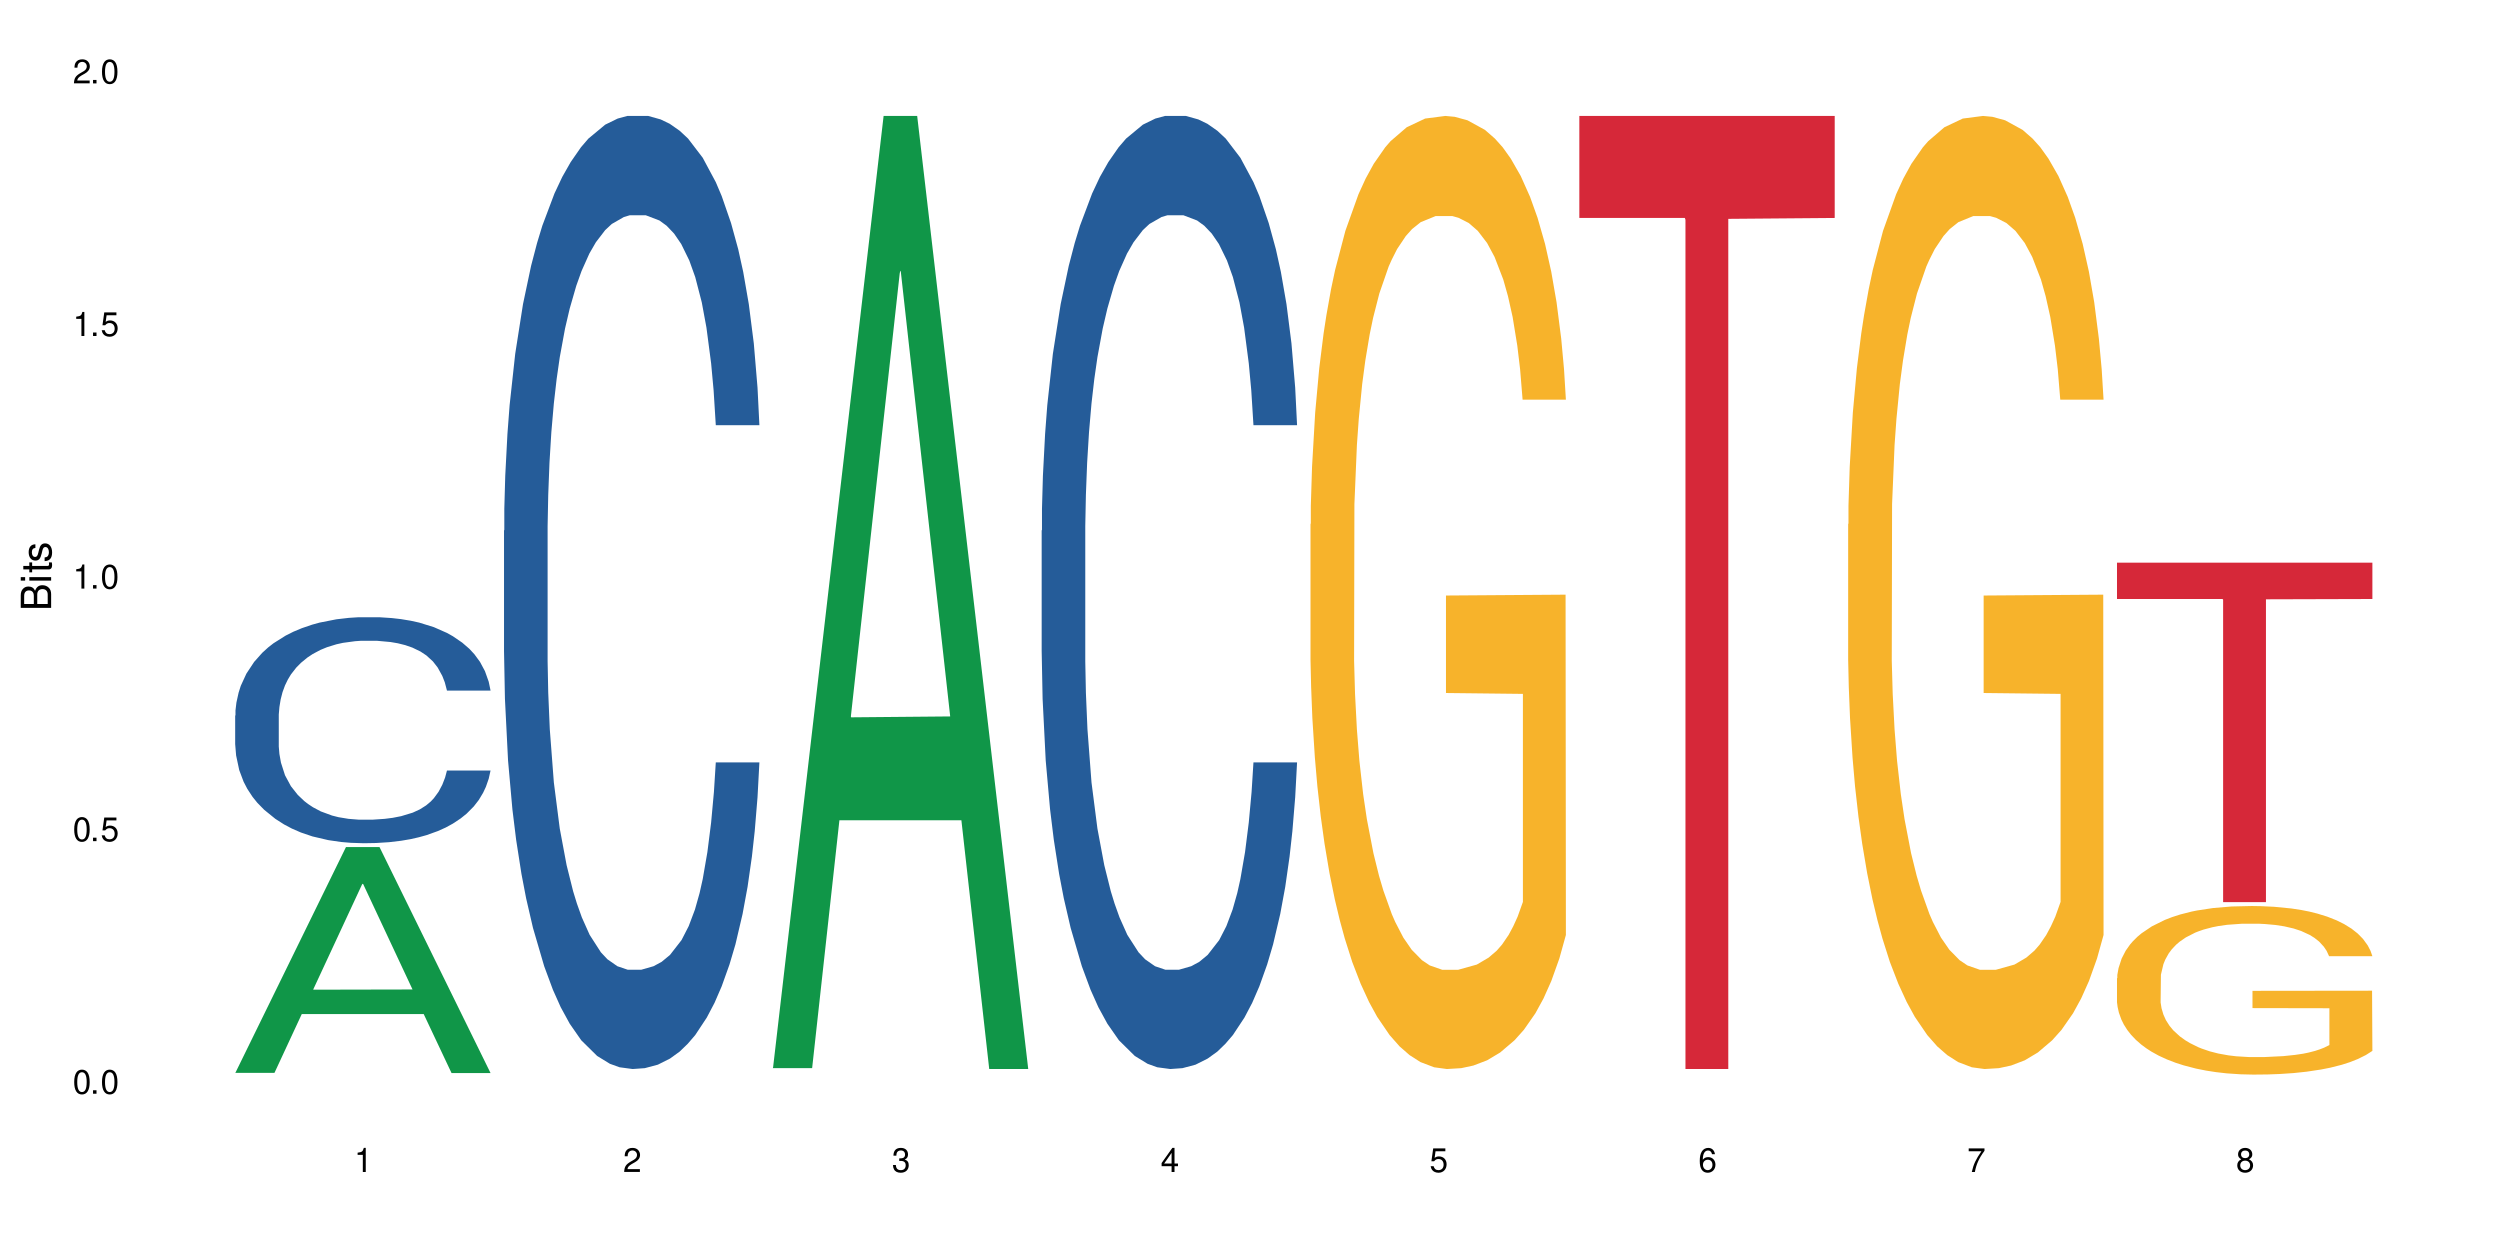 <?xml version="1.0" encoding="UTF-8"?>
<svg xmlns="http://www.w3.org/2000/svg" xmlns:xlink="http://www.w3.org/1999/xlink" width="720" height="360" viewBox="0 0 720 360">
<defs>
<g>
<g id="glyph-0-0">
</g>
<g id="glyph-0-1">
<path d="M 2.641 -6.938 C 2 -6.938 1.422 -6.656 1.078 -6.172 C 0.641 -5.562 0.406 -4.641 0.406 -3.359 C 0.406 -1.016 1.188 0.219 2.641 0.219 C 4.078 0.219 4.859 -1.016 4.859 -3.297 C 4.859 -4.641 4.656 -5.547 4.203 -6.172 C 3.844 -6.656 3.281 -6.938 2.641 -6.938 Z M 2.641 -6.188 C 3.547 -6.188 4 -5.25 4 -3.375 C 4 -1.406 3.562 -0.484 2.625 -0.484 C 1.734 -0.484 1.281 -1.438 1.281 -3.344 C 1.281 -5.25 1.734 -6.188 2.641 -6.188 Z M 2.641 -6.188 "/>
</g>
<g id="glyph-0-2">
<path d="M 1.828 -1 L 0.828 -1 L 0.828 0 L 1.828 0 Z M 1.828 -1 "/>
</g>
<g id="glyph-0-3">
<path d="M 4.562 -6.797 L 1.062 -6.797 L 0.547 -3.094 L 1.328 -3.094 C 1.719 -3.562 2.047 -3.734 2.578 -3.734 C 3.484 -3.734 4.062 -3.109 4.062 -2.094 C 4.062 -1.125 3.484 -0.531 2.578 -0.531 C 1.828 -0.531 1.375 -0.906 1.188 -1.672 L 0.328 -1.672 C 0.453 -1.109 0.547 -0.844 0.75 -0.594 C 1.125 -0.078 1.828 0.219 2.594 0.219 C 3.969 0.219 4.922 -0.781 4.922 -2.219 C 4.922 -3.562 4.031 -4.484 2.719 -4.484 C 2.25 -4.484 1.859 -4.359 1.469 -4.062 L 1.734 -5.969 L 4.562 -5.969 Z M 4.562 -6.797 "/>
</g>
<g id="glyph-0-4">
<path d="M 2.484 -4.938 L 2.484 0 L 3.328 0 L 3.328 -6.938 L 2.766 -6.938 C 2.469 -5.875 2.281 -5.734 0.984 -5.562 L 0.984 -4.938 Z M 2.484 -4.938 "/>
</g>
<g id="glyph-0-5">
<path d="M 4.859 -0.828 L 1.281 -0.828 C 1.359 -1.406 1.672 -1.781 2.5 -2.281 L 3.469 -2.828 C 4.406 -3.344 4.906 -4.062 4.906 -4.906 C 4.906 -5.484 4.672 -6.031 4.266 -6.406 C 3.859 -6.766 3.375 -6.938 2.719 -6.938 C 1.859 -6.938 1.219 -6.625 0.844 -6.031 C 0.609 -5.672 0.5 -5.234 0.484 -4.531 L 1.328 -4.531 C 1.359 -5.016 1.406 -5.281 1.531 -5.516 C 1.75 -5.938 2.188 -6.203 2.703 -6.203 C 3.469 -6.203 4.031 -5.641 4.031 -4.891 C 4.031 -4.344 3.719 -3.859 3.125 -3.516 L 2.234 -3 C 0.812 -2.172 0.406 -1.531 0.328 -0.016 L 4.859 -0.016 Z M 4.859 -0.828 "/>
</g>
<g id="glyph-0-6">
<path d="M 2.125 -3.188 L 2.578 -3.188 C 3.5 -3.188 3.984 -2.766 3.984 -1.922 C 3.984 -1.062 3.469 -0.531 2.594 -0.531 C 1.656 -0.531 1.203 -1 1.156 -2.016 L 0.312 -2.016 C 0.344 -1.453 0.438 -1.094 0.609 -0.781 C 0.953 -0.109 1.625 0.219 2.547 0.219 C 3.953 0.219 4.859 -0.625 4.859 -1.938 C 4.859 -2.828 4.516 -3.297 3.703 -3.594 C 4.344 -3.844 4.656 -4.328 4.656 -5.031 C 4.656 -6.219 3.875 -6.938 2.578 -6.938 C 1.203 -6.938 0.484 -6.172 0.453 -4.703 L 1.297 -4.703 C 1.312 -5.125 1.344 -5.359 1.453 -5.578 C 1.641 -5.969 2.062 -6.203 2.594 -6.203 C 3.344 -6.203 3.797 -5.75 3.797 -5 C 3.797 -4.516 3.609 -4.219 3.25 -4.047 C 3.016 -3.953 2.703 -3.922 2.125 -3.906 Z M 2.125 -3.188 "/>
</g>
<g id="glyph-0-7">
<path d="M 3.141 -1.672 L 3.141 0 L 3.984 0 L 3.984 -1.672 L 4.984 -1.672 L 4.984 -2.438 L 3.984 -2.438 L 3.984 -6.938 L 3.359 -6.938 L 0.266 -2.578 L 0.266 -1.672 Z M 3.141 -2.438 L 1 -2.438 L 3.141 -5.5 Z M 3.141 -2.438 "/>
</g>
<g id="glyph-0-8">
<path d="M 4.781 -5.125 C 4.609 -6.266 3.891 -6.938 2.844 -6.938 C 2.094 -6.938 1.422 -6.578 1.031 -5.953 C 0.594 -5.266 0.406 -4.422 0.406 -3.172 C 0.406 -2 0.578 -1.25 0.984 -0.641 C 1.359 -0.078 1.953 0.219 2.703 0.219 C 3.984 0.219 4.922 -0.75 4.922 -2.094 C 4.922 -3.375 4.062 -4.281 2.844 -4.281 C 2.172 -4.281 1.641 -4.031 1.281 -3.516 C 1.281 -5.234 1.828 -6.188 2.797 -6.188 C 3.391 -6.188 3.797 -5.797 3.938 -5.125 Z M 2.734 -3.531 C 3.547 -3.531 4.062 -2.953 4.062 -2.031 C 4.062 -1.156 3.484 -0.531 2.703 -0.531 C 1.922 -0.531 1.328 -1.188 1.328 -2.078 C 1.328 -2.938 1.906 -3.531 2.734 -3.531 Z M 2.734 -3.531 "/>
</g>
<g id="glyph-0-9">
<path d="M 4.984 -6.797 L 0.438 -6.797 L 0.438 -5.969 L 4.109 -5.969 C 2.5 -3.656 1.828 -2.234 1.328 0 L 2.219 0 C 2.594 -2.172 3.453 -4.047 4.984 -6.094 Z M 4.984 -6.797 "/>
</g>
<g id="glyph-0-10">
<path d="M 3.75 -3.656 C 4.469 -4.094 4.688 -4.438 4.688 -5.078 C 4.688 -6.172 3.844 -6.938 2.641 -6.938 C 1.438 -6.938 0.594 -6.172 0.594 -5.094 C 0.594 -4.438 0.812 -4.094 1.516 -3.656 C 0.734 -3.266 0.359 -2.703 0.359 -1.922 C 0.359 -0.656 1.281 0.219 2.641 0.219 C 3.984 0.219 4.922 -0.656 4.922 -1.922 C 4.922 -2.703 4.531 -3.266 3.75 -3.656 Z M 2.641 -6.188 C 3.359 -6.188 3.812 -5.75 3.812 -5.062 C 3.812 -4.406 3.344 -3.984 2.641 -3.984 C 1.922 -3.984 1.453 -4.406 1.453 -5.078 C 1.453 -5.75 1.922 -6.188 2.641 -6.188 Z M 2.641 -3.266 C 3.484 -3.266 4.062 -2.719 4.062 -1.906 C 4.062 -1.078 3.484 -0.531 2.625 -0.531 C 1.797 -0.531 1.219 -1.094 1.219 -1.906 C 1.219 -2.719 1.781 -3.266 2.641 -3.266 Z M 2.641 -3.266 "/>
</g>
<g id="glyph-1-0">
</g>
<g id="glyph-1-1">
<path d="M 0 -0.953 L 0 -4.891 C 0 -5.719 -0.234 -6.344 -0.734 -6.797 C -1.188 -7.234 -1.812 -7.469 -2.5 -7.469 C -3.547 -7.469 -4.188 -7 -4.625 -5.875 C -4.984 -6.688 -5.625 -7.094 -6.531 -7.094 C -7.172 -7.094 -7.734 -6.859 -8.141 -6.391 C -8.562 -5.922 -8.75 -5.344 -8.75 -4.5 L -8.75 -0.953 Z M -4.984 -2.062 L -7.766 -2.062 L -7.766 -4.219 C -7.766 -4.844 -7.688 -5.203 -7.453 -5.5 C -7.219 -5.812 -6.859 -5.969 -6.375 -5.969 C -5.891 -5.969 -5.531 -5.812 -5.297 -5.5 C -5.062 -5.203 -4.984 -4.844 -4.984 -4.219 Z M -0.984 -2.062 L -4 -2.062 L -4 -4.781 C -4 -5.766 -3.438 -6.359 -2.484 -6.359 C -1.547 -6.359 -0.984 -5.766 -0.984 -4.781 Z M -0.984 -2.062 "/>
</g>
<g id="glyph-1-2">
<path d="M -6.281 -1.797 L -6.281 -0.797 L 0 -0.797 L 0 -1.797 Z M -8.75 -1.797 L -8.75 -0.797 L -7.484 -0.797 L -7.484 -1.797 Z M -8.75 -1.797 "/>
</g>
<g id="glyph-1-3">
<path d="M -6.281 -3.047 L -6.281 -2.016 L -8.016 -2.016 L -8.016 -1.016 L -6.281 -1.016 L -6.281 -0.172 L -5.469 -0.172 L -5.469 -1.016 L -0.719 -1.016 C -0.078 -1.016 0.281 -1.453 0.281 -2.234 C 0.281 -2.5 0.25 -2.719 0.188 -3.047 L -0.641 -3.047 C -0.609 -2.906 -0.594 -2.766 -0.594 -2.562 C -0.594 -2.141 -0.719 -2.016 -1.156 -2.016 L -5.469 -2.016 L -5.469 -3.047 Z M -6.281 -3.047 "/>
</g>
<g id="glyph-1-4">
<path d="M -4.531 -5.25 C -5.766 -5.25 -6.469 -4.422 -6.469 -2.969 C -6.469 -1.516 -5.719 -0.562 -4.547 -0.562 C -3.562 -0.562 -3.094 -1.062 -2.734 -2.562 L -2.516 -3.484 C -2.344 -4.188 -2.094 -4.469 -1.641 -4.469 C -1.047 -4.469 -0.641 -3.875 -0.641 -3 C -0.641 -2.453 -0.797 -2 -1.062 -1.75 C -1.25 -1.594 -1.422 -1.531 -1.875 -1.469 L -1.875 -0.406 C -0.422 -0.453 0.281 -1.266 0.281 -2.922 C 0.281 -4.5 -0.5 -5.516 -1.719 -5.516 C -2.656 -5.516 -3.172 -4.984 -3.469 -3.734 L -3.703 -2.766 C -3.891 -1.953 -4.156 -1.609 -4.594 -1.609 C -5.188 -1.609 -5.547 -2.125 -5.547 -2.938 C -5.547 -3.75 -5.203 -4.172 -4.531 -4.203 Z M -4.531 -5.25 "/>
</g>
</g>
</defs>
<rect x="-72" y="-36" width="864" height="432" fill="rgb(100%, 100%, 100%)" fill-opacity="1"/>
<path fill-rule="nonzero" fill="rgb(6.275%, 58.824%, 28.235%)" fill-opacity="1" d="M 67.73 308.984 L 67.809 308.926 L 99.637 243.961 L 109.301 243.961 L 141.281 309.047 L 130.047 309.047 L 122.031 292.059 L 86.906 292.059 L 79.047 308.984 L 67.73 308.984 L 90.285 285.031 L 118.809 284.969 L 104.586 254.598 L 104.43 254.535 L 104.27 254.719 L 90.207 284.969 L 90.285 285.031 Z M 67.73 308.984 "/>
<path fill-rule="nonzero" fill="rgb(14.51%, 36.078%, 60%)" fill-opacity="1" d="M 67.73 206.082 L 67.82 206.023 L 67.82 204.598 L 68.09 202.336 L 68.719 199.48 L 69.344 197.516 L 70.961 194.008 L 73.203 190.617 L 75.535 188 L 77.238 186.453 L 78.766 185.262 L 82.262 183.059 L 84.504 181.93 L 86.926 180.918 L 89.887 179.906 L 92.039 179.312 L 96.883 178.359 L 100.469 177.945 L 103.25 177.766 L 109.262 177.766 L 112.848 178.004 L 115.449 178.301 L 118.32 178.777 L 120.742 179.312 L 124.957 180.621 L 128.727 182.285 L 130.43 183.238 L 133.121 185.082 L 135.184 186.867 L 136.617 188.414 L 138.234 190.617 L 139.668 193.293 L 140.746 196.328 L 141.281 198.887 L 128.727 198.887 L 128.098 196.504 L 127.379 194.66 L 126.035 192.223 L 124.688 190.496 L 122.805 188.77 L 121.102 187.641 L 118.77 186.512 L 116.707 185.797 L 114.555 185.262 L 112.488 184.906 L 108.543 184.547 L 103.969 184.547 L 102.266 184.668 L 98.766 185.141 L 96.883 185.559 L 94.191 186.391 L 92.309 187.164 L 90.066 188.355 L 88.539 189.367 L 86.656 190.914 L 85.312 192.281 L 83.785 194.246 L 82.891 195.73 L 82.082 197.398 L 81.363 199.359 L 80.828 201.441 L 80.469 203.645 L 80.289 205.785 L 80.289 215.008 L 80.469 217.148 L 80.918 219.648 L 82.082 223.277 L 83.785 226.43 L 85.762 228.93 L 87.645 230.715 L 88.719 231.547 L 90.156 232.5 L 92.398 233.688 L 95.629 234.879 L 97.512 235.355 L 100.383 235.828 L 103.34 236.066 L 107.289 236.066 L 110.785 235.828 L 113.117 235.531 L 115.539 235.055 L 118.859 234.047 L 120.922 233.094 L 122.715 231.961 L 124.062 230.832 L 124.957 229.879 L 126.305 228.035 L 127.379 226.012 L 128.188 223.93 L 128.727 221.91 L 141.281 221.91 L 140.746 224.289 L 139.938 226.609 L 139.129 228.332 L 137.875 230.414 L 136.441 232.262 L 134.375 234.344 L 132.672 235.711 L 130.43 237.199 L 128.367 238.328 L 126.125 239.34 L 122.805 240.531 L 120.652 241.125 L 118.32 241.66 L 115.539 242.137 L 112.043 242.551 L 108.273 242.789 L 104.777 242.852 L 101.008 242.73 L 98.227 242.492 L 94.551 241.957 L 89.977 240.887 L 86.656 239.758 L 84.055 238.625 L 81.812 237.438 L 79.301 235.828 L 76.074 233.211 L 74.098 231.188 L 72.754 229.523 L 71.23 227.203 L 70.152 225.121 L 68.898 221.789 L 68 217.566 L 67.73 214.293 Z M 67.73 206.082 "/>
<path fill-rule="nonzero" fill="rgb(14.51%, 36.078%, 60%)" fill-opacity="1" d="M 145.156 152.82 L 145.242 152.57 L 145.242 146.547 L 145.512 137.016 L 146.141 124.969 L 146.77 116.691 L 148.383 101.887 L 150.625 87.586 L 152.957 76.547 L 154.664 70.023 L 156.188 65.004 L 159.684 55.723 L 161.93 50.953 L 164.352 46.688 L 167.309 42.422 L 169.461 39.914 L 174.305 35.898 L 177.895 34.145 L 180.676 33.391 L 186.684 33.391 L 190.273 34.395 L 192.875 35.648 L 195.742 37.656 L 198.164 39.914 L 202.383 45.434 L 206.148 52.461 L 207.852 56.473 L 210.543 64.254 L 212.605 71.777 L 214.043 78.301 L 215.656 87.586 L 217.094 98.875 L 218.168 111.672 L 218.707 122.461 L 206.148 122.461 L 205.52 112.426 L 204.805 104.648 L 203.457 94.359 L 202.113 87.086 L 200.23 79.809 L 198.523 75.039 L 196.191 70.273 L 194.129 67.262 L 191.977 65.004 L 189.914 63.5 L 185.969 61.992 L 181.391 61.992 L 179.688 62.496 L 176.191 64.504 L 174.305 66.258 L 171.613 69.773 L 169.73 73.035 L 167.488 78.051 L 165.965 82.316 L 164.082 88.84 L 162.734 94.609 L 161.211 102.891 L 160.312 109.164 L 159.508 116.188 L 158.789 124.469 L 158.25 133.25 L 157.891 142.535 L 157.711 151.566 L 157.711 190.457 L 157.891 199.488 L 158.34 210.027 L 159.508 225.332 L 161.211 238.629 L 163.184 249.168 L 165.066 256.695 L 166.145 260.207 L 167.578 264.223 L 169.82 269.238 L 173.051 274.258 L 174.934 276.266 L 177.805 278.273 L 180.766 279.277 L 184.711 279.277 L 188.211 278.273 L 190.543 277.016 L 192.965 275.012 L 196.281 270.746 L 198.344 266.73 L 200.141 261.965 L 201.484 257.195 L 202.383 253.184 L 203.727 245.402 L 204.805 236.871 L 205.609 228.09 L 206.148 219.562 L 218.707 219.562 L 218.168 229.598 L 217.359 239.383 L 216.555 246.66 L 215.297 255.441 L 213.863 263.219 L 211.801 272 L 210.094 277.77 L 207.852 284.043 L 205.789 288.809 L 203.547 293.074 L 200.23 298.094 L 198.074 300.602 L 195.742 302.859 L 192.965 304.867 L 189.465 306.625 L 185.699 307.629 L 182.199 307.879 L 178.434 307.375 L 175.652 306.371 L 171.973 304.113 L 167.398 299.598 L 164.082 294.832 L 161.48 290.062 L 159.238 285.047 L 156.727 278.273 L 153.496 267.23 L 151.523 258.703 L 150.176 251.676 L 148.652 241.891 L 147.574 233.109 L 146.32 219.059 L 145.422 201.246 L 145.156 187.445 Z M 145.156 152.82 "/>
<path fill-rule="nonzero" fill="rgb(6.275%, 58.824%, 28.235%)" fill-opacity="1" d="M 222.578 307.621 L 222.656 307.363 L 254.48 33.391 L 264.148 33.391 L 296.129 307.879 L 284.895 307.879 L 276.879 236.227 L 241.75 236.227 L 233.895 307.621 L 222.578 307.621 L 245.129 206.59 L 273.656 206.332 L 259.434 78.238 L 259.273 77.98 L 259.117 78.754 L 245.051 206.332 L 245.129 206.59 Z M 222.578 307.621 "/>
<path fill-rule="nonzero" fill="rgb(14.51%, 36.078%, 60%)" fill-opacity="1" d="M 300 152.82 L 300.09 152.57 L 300.09 146.547 L 300.359 137.016 L 300.988 124.969 L 301.617 116.691 L 303.23 101.887 L 305.473 87.586 L 307.805 76.547 L 309.508 70.023 L 311.035 65.004 L 314.531 55.723 L 316.773 50.953 L 319.195 46.688 L 322.156 42.422 L 324.309 39.914 L 329.152 35.898 L 332.742 34.145 L 335.52 33.391 L 341.531 33.391 L 345.117 34.395 L 347.719 35.648 L 350.59 37.656 L 353.012 39.914 L 357.227 45.434 L 360.996 52.461 L 362.699 56.473 L 365.391 64.254 L 367.453 71.777 L 368.891 78.301 L 370.504 87.586 L 371.938 98.875 L 373.016 111.672 L 373.555 122.461 L 360.996 122.461 L 360.367 112.426 L 359.648 104.648 L 358.305 94.359 L 356.961 87.086 L 355.074 79.809 L 353.371 75.039 L 351.039 70.273 L 348.977 67.262 L 346.824 65.004 L 344.762 63.5 L 340.812 61.992 L 336.238 61.992 L 334.535 62.496 L 331.035 64.504 L 329.152 66.258 L 326.461 69.773 L 324.578 73.035 L 322.336 78.051 L 320.812 82.316 L 318.926 88.84 L 317.582 94.609 L 316.059 102.891 L 315.16 109.164 L 314.352 116.188 L 313.637 124.469 L 313.098 133.25 L 312.738 142.535 L 312.559 151.566 L 312.559 190.457 L 312.738 199.488 L 313.188 210.027 L 314.352 225.332 L 316.059 238.629 L 318.031 249.168 L 319.914 256.695 L 320.992 260.207 L 322.426 264.223 L 324.668 269.238 L 327.898 274.258 L 329.781 276.266 L 332.652 278.273 L 335.609 279.277 L 339.559 279.277 L 343.055 278.273 L 345.387 277.016 L 347.809 275.012 L 351.129 270.746 L 353.191 266.73 L 354.984 261.965 L 356.332 257.195 L 357.227 253.184 L 358.574 245.402 L 359.648 236.871 L 360.457 228.09 L 360.996 219.562 L 373.555 219.562 L 373.016 229.598 L 372.207 239.383 L 371.402 246.66 L 370.145 255.441 L 368.711 263.219 L 366.645 272 L 364.941 277.77 L 362.699 284.043 L 360.637 288.809 L 358.395 293.074 L 355.074 298.094 L 352.922 300.602 L 350.59 302.859 L 347.809 304.867 L 344.312 306.625 L 340.543 307.629 L 337.047 307.879 L 333.277 307.375 L 330.5 306.371 L 326.82 304.113 L 322.246 299.598 L 318.926 294.832 L 316.324 290.062 L 314.082 285.047 L 311.57 278.273 L 308.344 267.23 L 306.371 258.703 L 305.023 251.676 L 303.5 241.891 L 302.422 233.109 L 301.168 219.059 L 300.27 201.246 L 300 187.445 Z M 300 152.82 "/>
<path fill-rule="nonzero" fill="rgb(96.863%, 70.196%, 16.863%)" fill-opacity="1" d="M 377.426 150.957 L 377.516 150.707 L 377.516 145.691 L 377.871 134.414 L 378.77 118.871 L 379.938 106.086 L 381.191 96.059 L 382 90.797 L 383.344 83.273 L 384.512 77.762 L 387.469 66.48 L 391.238 55.953 L 393.301 51.441 L 395.633 47.18 L 398.953 42.414 L 400.477 40.66 L 405.141 36.648 L 410.434 34.145 L 416.262 33.391 L 418.953 33.641 L 422.633 34.645 L 427.656 37.402 L 430.527 39.91 L 432.77 42.414 L 435.102 45.676 L 437.969 50.688 L 440.66 56.703 L 442.812 62.719 L 444.969 70.238 L 446.762 78.262 L 448.285 87.035 L 449.633 97.562 L 450.438 106.336 L 450.977 115.109 L 438.508 115.109 L 437.789 106.336 L 436.984 99.57 L 435.637 91.297 L 434.293 85.281 L 432.949 80.52 L 430.438 74 L 428.281 69.988 L 425.594 66.48 L 422.992 64.223 L 420.031 62.719 L 418.238 62.219 L 413.484 62.219 L 409.176 63.973 L 406.664 65.98 L 404.871 67.984 L 402.359 71.742 L 400.836 74.754 L 399.938 76.758 L 397.246 84.527 L 395.453 91.547 L 394.469 96.309 L 393.211 103.832 L 392.312 110.598 L 391.328 120.625 L 390.789 128.145 L 390.07 145.191 L 389.98 190.312 L 390.25 199.84 L 390.789 210.117 L 391.508 219.141 L 392.582 228.664 L 393.66 235.934 L 395.543 245.711 L 397.156 252.23 L 398.414 256.492 L 400.836 263.258 L 401.82 265.516 L 404.156 270.027 L 406.574 273.535 L 409.535 276.543 L 411.777 278.047 L 415.367 279.301 L 419.941 279.301 L 425.324 277.797 L 428.73 275.793 L 431.062 273.785 L 432.59 272.031 L 434.473 269.273 L 435.816 266.77 L 437.074 264.012 L 438.598 259.75 L 438.598 199.84 L 416.441 199.586 L 416.441 171.512 L 450.887 171.262 L 450.977 269.273 L 449.094 276.043 L 446.762 282.559 L 444.52 287.574 L 442.188 291.836 L 438.867 296.598 L 436.176 299.605 L 432.051 303.117 L 428.281 305.371 L 424.336 306.875 L 420.84 307.629 L 416.711 307.879 L 413.035 307.379 L 409.086 305.875 L 405.949 303.867 L 403.078 301.359 L 400.207 298.102 L 396.621 292.84 L 394.289 288.578 L 391.867 283.312 L 389.445 277.047 L 387.293 270.277 L 385.855 265.012 L 384.422 258.996 L 382.895 251.477 L 381.461 242.953 L 380.383 235.184 L 379.398 226.41 L 378.68 218.137 L 377.961 206.855 L 377.605 197.832 L 377.426 190.062 Z M 377.426 150.957 "/>
<path fill-rule="nonzero" fill="rgb(83.922%, 15.686%, 22.353%)" fill-opacity="1" d="M 454.848 33.391 L 528.398 33.391 L 528.398 62.773 L 497.746 63.031 L 497.746 307.879 L 485.414 307.879 L 485.414 63.289 L 485.234 62.773 L 454.848 62.773 Z M 454.848 33.391 "/>
<path fill-rule="nonzero" fill="rgb(96.863%, 70.196%, 16.863%)" fill-opacity="1" d="M 532.27 150.957 L 532.359 150.707 L 532.359 145.691 L 532.719 134.414 L 533.617 118.871 L 534.781 106.086 L 536.039 96.059 L 536.844 90.797 L 538.191 83.273 L 539.355 77.762 L 542.316 66.48 L 546.086 55.953 L 548.148 51.441 L 550.48 47.18 L 553.797 42.414 L 555.324 40.66 L 559.988 36.648 L 565.281 34.145 L 571.109 33.391 L 573.801 33.641 L 577.48 34.645 L 582.5 37.402 L 585.371 39.91 L 587.613 42.414 L 589.945 45.676 L 592.816 50.688 L 595.508 56.703 L 597.66 62.719 L 599.812 70.238 L 601.609 78.262 L 603.133 87.035 L 604.477 97.562 L 605.285 106.336 L 605.824 115.109 L 593.355 115.109 L 592.637 106.336 L 591.832 99.57 L 590.484 91.297 L 589.141 85.281 L 587.793 80.52 L 585.281 74 L 583.129 69.988 L 580.438 66.48 L 577.836 64.223 L 574.879 62.719 L 573.082 62.219 L 568.328 62.219 L 564.023 63.973 L 561.512 65.98 L 559.719 67.984 L 557.207 71.742 L 555.684 74.754 L 554.785 76.758 L 552.094 84.527 L 550.301 91.547 L 549.312 96.309 L 548.059 103.832 L 547.16 110.598 L 546.176 120.625 L 545.637 128.145 L 544.918 145.191 L 544.828 190.312 L 545.098 199.84 L 545.637 210.117 L 546.355 219.141 L 547.43 228.664 L 548.508 235.934 L 550.391 245.711 L 552.004 252.23 L 553.262 256.492 L 555.684 263.258 L 556.668 265.516 L 559 270.027 L 561.422 273.535 L 564.383 276.543 L 566.625 278.047 L 570.215 279.301 L 574.789 279.301 L 580.168 277.797 L 583.578 275.793 L 585.91 273.785 L 587.434 272.031 L 589.32 269.273 L 590.664 266.77 L 591.922 264.012 L 593.445 259.75 L 593.445 199.84 L 571.289 199.586 L 571.289 171.512 L 605.734 171.262 L 605.824 269.273 L 603.941 276.043 L 601.609 282.559 L 599.363 287.574 L 597.031 291.836 L 593.715 296.598 L 591.023 299.605 L 586.898 303.117 L 583.129 305.371 L 579.184 306.875 L 575.684 307.629 L 571.559 307.879 L 567.883 307.379 L 563.934 305.875 L 560.797 303.867 L 557.926 301.359 L 555.055 298.102 L 551.465 292.84 L 549.133 288.578 L 546.711 283.312 L 544.289 277.047 L 542.137 270.277 L 540.703 265.012 L 539.266 258.996 L 537.742 251.477 L 536.309 242.953 L 535.23 235.184 L 534.246 226.41 L 533.527 218.137 L 532.809 206.855 L 532.449 197.832 L 532.27 190.062 Z M 532.27 150.957 "/>
<path fill-rule="nonzero" fill="rgb(96.863%, 70.196%, 16.863%)" fill-opacity="1" d="M 609.695 281.727 L 609.785 281.684 L 609.785 280.797 L 610.145 278.801 L 611.039 276.051 L 612.207 273.789 L 613.461 272.016 L 614.27 271.086 L 615.613 269.754 L 616.781 268.781 L 619.742 266.785 L 623.508 264.922 L 625.57 264.125 L 627.902 263.371 L 631.223 262.527 L 632.746 262.219 L 637.41 261.508 L 642.703 261.066 L 648.535 260.93 L 651.223 260.977 L 654.902 261.152 L 659.926 261.641 L 662.797 262.086 L 665.039 262.527 L 667.371 263.105 L 670.242 263.992 L 672.93 265.055 L 675.086 266.121 L 677.238 267.449 L 679.031 268.867 L 680.555 270.422 L 681.902 272.281 L 682.707 273.836 L 683.246 275.387 L 670.777 275.387 L 670.062 273.836 L 669.254 272.637 L 667.91 271.176 L 666.562 270.109 L 665.219 269.27 L 662.707 268.113 L 660.555 267.406 L 657.863 266.785 L 655.262 266.387 L 652.301 266.121 L 650.508 266.031 L 645.754 266.031 L 641.449 266.34 L 638.938 266.695 L 637.141 267.051 L 634.629 267.715 L 633.105 268.246 L 632.207 268.602 L 629.52 269.977 L 627.723 271.219 L 626.738 272.062 L 625.48 273.391 L 624.586 274.59 L 623.598 276.363 L 623.059 277.691 L 622.344 280.707 L 622.254 288.691 L 622.52 290.375 L 623.059 292.191 L 623.777 293.789 L 624.852 295.473 L 625.93 296.762 L 627.812 298.488 L 629.43 299.641 L 630.684 300.395 L 633.105 301.594 L 634.094 301.992 L 636.426 302.789 L 638.848 303.41 L 641.805 303.945 L 644.047 304.211 L 647.637 304.43 L 652.211 304.43 L 657.594 304.164 L 661 303.809 L 663.332 303.457 L 664.859 303.145 L 666.742 302.656 L 668.086 302.215 L 669.344 301.727 L 670.867 300.973 L 670.867 290.375 L 648.715 290.332 L 648.715 285.363 L 683.156 285.32 L 683.246 302.656 L 681.363 303.855 L 679.031 305.008 L 676.789 305.895 L 674.457 306.648 L 671.137 307.492 L 668.445 308.023 L 664.32 308.645 L 660.555 309.043 L 656.605 309.309 L 653.109 309.441 L 648.98 309.484 L 645.305 309.398 L 641.359 309.133 L 638.219 308.777 L 635.348 308.332 L 632.477 307.758 L 628.891 306.824 L 626.559 306.07 L 624.137 305.141 L 621.715 304.031 L 619.562 302.836 L 618.125 301.902 L 616.691 300.84 L 615.164 299.508 L 613.73 298 L 612.656 296.629 L 611.668 295.074 L 610.949 293.613 L 610.234 291.617 L 609.875 290.02 L 609.695 288.645 Z M 609.695 281.727 "/>
<path fill-rule="nonzero" fill="rgb(83.922%, 15.686%, 22.353%)" fill-opacity="1" d="M 609.695 162.047 L 683.246 162.047 L 683.246 172.512 L 652.594 172.602 L 652.594 259.82 L 640.258 259.82 L 640.258 172.695 L 640.082 172.512 L 609.695 172.512 Z M 609.695 162.047 "/>
<g fill="rgb(0%, 0%, 0%)" fill-opacity="1">
<use xlink:href="#glyph-0-1" x="20.965" y="314.993"/>
<use xlink:href="#glyph-0-2" x="25.965" y="314.993"/>
<use xlink:href="#glyph-0-1" x="28.965" y="314.993"/>
</g>
<g fill="rgb(0%, 0%, 0%)" fill-opacity="1">
<use xlink:href="#glyph-0-1" x="20.965" y="242.251"/>
<use xlink:href="#glyph-0-2" x="25.965" y="242.251"/>
<use xlink:href="#glyph-0-3" x="28.965" y="242.251"/>
</g>
<g fill="rgb(0%, 0%, 0%)" fill-opacity="1">
<use xlink:href="#glyph-0-4" x="20.965" y="169.509"/>
<use xlink:href="#glyph-0-2" x="25.965" y="169.509"/>
<use xlink:href="#glyph-0-1" x="28.965" y="169.509"/>
</g>
<g fill="rgb(0%, 0%, 0%)" fill-opacity="1">
<use xlink:href="#glyph-0-4" x="20.965" y="96.767"/>
<use xlink:href="#glyph-0-2" x="25.965" y="96.767"/>
<use xlink:href="#glyph-0-3" x="28.965" y="96.767"/>
</g>
<g fill="rgb(0%, 0%, 0%)" fill-opacity="1">
<use xlink:href="#glyph-0-5" x="20.965" y="24.024"/>
<use xlink:href="#glyph-0-2" x="25.965" y="24.024"/>
<use xlink:href="#glyph-0-1" x="28.965" y="24.024"/>
</g>
<g fill="rgb(0%, 0%, 0%)" fill-opacity="1">
<use xlink:href="#glyph-0-4" x="102.008" y="337.532"/>
</g>
<g fill="rgb(0%, 0%, 0%)" fill-opacity="1">
<use xlink:href="#glyph-0-5" x="179.43" y="337.532"/>
</g>
<g fill="rgb(0%, 0%, 0%)" fill-opacity="1">
<use xlink:href="#glyph-0-6" x="256.855" y="337.532"/>
</g>
<g fill="rgb(0%, 0%, 0%)" fill-opacity="1">
<use xlink:href="#glyph-0-7" x="334.277" y="337.532"/>
</g>
<g fill="rgb(0%, 0%, 0%)" fill-opacity="1">
<use xlink:href="#glyph-0-3" x="411.699" y="337.532"/>
</g>
<g fill="rgb(0%, 0%, 0%)" fill-opacity="1">
<use xlink:href="#glyph-0-8" x="489.125" y="337.532"/>
</g>
<g fill="rgb(0%, 0%, 0%)" fill-opacity="1">
<use xlink:href="#glyph-0-9" x="566.547" y="337.532"/>
</g>
<g fill="rgb(0%, 0%, 0%)" fill-opacity="1">
<use xlink:href="#glyph-0-10" x="643.969" y="337.532"/>
</g>
<g fill="rgb(0%, 0%, 0%)" fill-opacity="1">
<use xlink:href="#glyph-1-1" x="14.725" y="176.012"/>
<use xlink:href="#glyph-1-2" x="14.725" y="168.012"/>
<use xlink:href="#glyph-1-3" x="14.725" y="165.012"/>
<use xlink:href="#glyph-1-4" x="14.725" y="162.012"/>
</g>
</svg>
